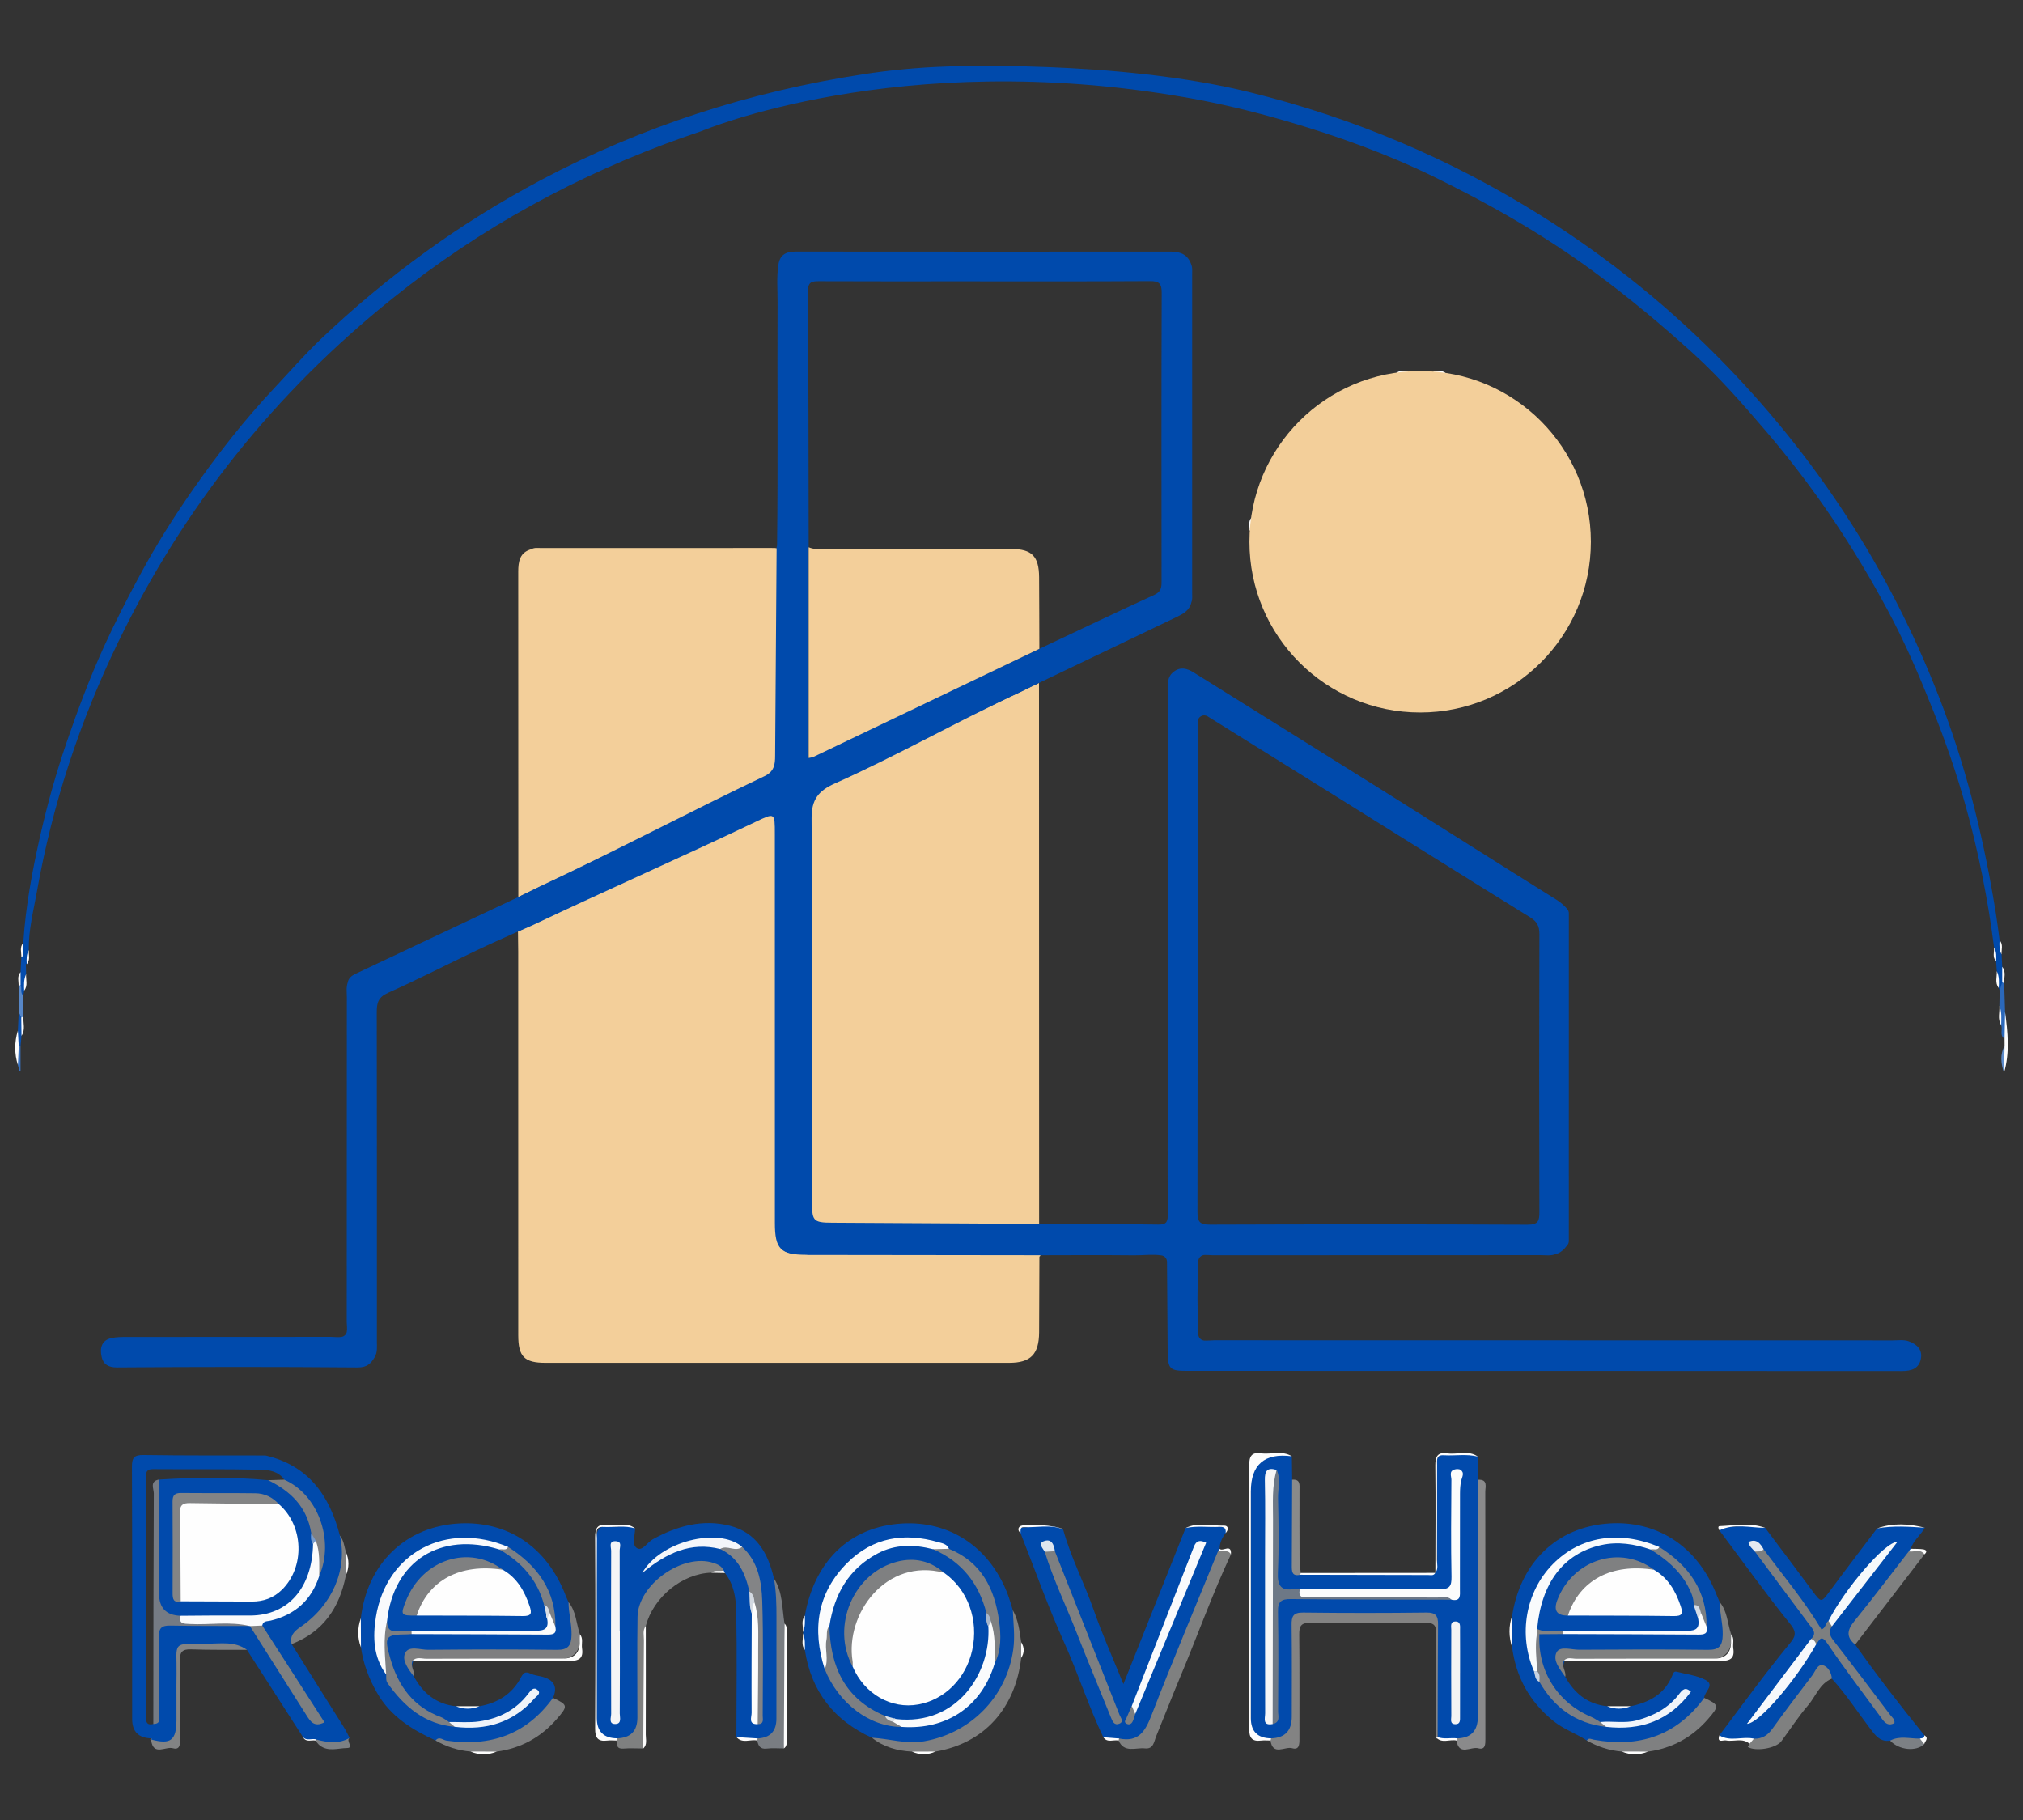 <?xml version="1.0" encoding="UTF-8"?>
<svg id="Calque_1" xmlns="http://www.w3.org/2000/svg" width="2000" height="1799.32" viewBox="0 0 2000 1799.32">
  <rect x="0" y="0" width="2000" height="1799.32" fill="#333333" stroke="none"/>
  <defs>
    <style>
      .cls-1 {
        fill: #2b68ba;
      }

      .cls-2 {
        fill: #7c8084;
      }

      .cls-3 {
        fill: #8a8a8b;
      }

      .cls-4 {
        fill: #d3dbe6;
      }

      .cls-5 {
        fill: #fbfcfd;
      }

      .cls-6 {
        fill: #f4f6fa;
      }

      .cls-7 {
        fill: #5787c8;
      }

      .cls-8 {
        fill: #779bcd;
      }

      .cls-9 {
        fill: #fafbfc;
      }

      .cls-10 {
        fill: #838383;
      }

      .cls-11 {
        fill: #838486;
      }

      .cls-12 {
        fill: #f6f8fb;
      }

      .cls-13 {
        fill: #7c7e82;
      }

      .cls-14 {
        fill: #f6f6f6;
      }

      .cls-15 {
        fill: #0a50af;
      }

      .cls-16 {
        fill: #c6d2e3;
      }

      .cls-17 {
        fill: #f3cf9a;
      }

      .cls-18 {
        fill: #7f7f80;
      }

      .cls-19 {
        fill: #3871be;
      }

      .cls-20 {
        fill: #f9fafc;
      }

      .cls-21 {
        fill: #f9fbfc;
      }

      .cls-22 {
        fill: #6d7886;
      }

      .cls-23 {
        fill: #838485;
      }

      .cls-24 {
        fill: #7d7f82;
      }

      .cls-25 {
        fill: #f5f5f6;
      }

      .cls-26 {
        fill: #7f8081;
      }

      .cls-27 {
        fill: #7d8084;
      }

      .cls-28 {
        fill: #7f8080;
      }

      .cls-29 {
        fill: #054dae;
      }

      .cls-30 {
        fill: #898a8a;
      }

      .cls-31 {
        fill: #d7dde5;
      }

      .cls-32 {
        fill: #7d7f80;
      }

      .cls-33 {
        fill: #024bad;
      }

      .cls-34 {
        fill: #fbfcfc;
      }

      .cls-35 {
        fill: #7e7f81;
      }

      .cls-36 {
        fill: #828384;
      }

      .cls-37 {
        fill: #5c8bca;
      }

      .cls-38 {
        fill: #e4e9f0;
      }

      .cls-39 {
        fill: #dbe0e5;
      }

      .cls-40 {
        fill: #7d7f81;
      }

      .cls-41 {
        fill: #797d82;
      }

      .cls-42 {
        fill: #a6b6cb;
      }

      .cls-43 {
        fill: #f4f4f4;
      }

      .cls-44 {
        fill: #dde5ee;
      }

      .cls-45 {
        fill: #d3d9e1;
      }

      .cls-46 {
        fill: gray;
      }

      .cls-47 {
        fill: #f6f9fb;
      }

      .cls-48 {
        fill: #eff3f9;
      }

      .cls-49 {
        fill: #fefefe;
      }

      .cls-50 {
        fill: #757b84;
      }

      .cls-51 {
        fill: #004aac;
      }

      .cls-52 {
        fill: #014aac;
      }

      .cls-53 {
        fill: #7e8082;
      }

      .cls-54 {
        fill: #fdfdfd;
      }

      .cls-55 {
        fill: #f1f5fa;
      }
    </style>
  </defs>
  <path class="cls-17" d="M512.1,920.87c59.81-28.75,119.6-57.53,179.43-86.24,25.51-12.24,51.09-24.34,78.34-37.32v15.63c0,134.39,0,268.78,0,403.18,0,20.21,3.3,23.45,23.68,23.49,77.91.14,155.82.28,233.73.42,1.05.35,1.44.79,1.19,1.32-.28.58-.57.87-.88.87-.09,24.95-.11,49.89-.28,74.84-.15,21.86-8.38,30.19-29.64,30.2-152.76,0-305.53,0-458.29,0-20.93,0-27.01-6-27.02-27.18-.05-126.5-.02-253-.03-379.5,0-6.56-.15-13.13-.23-19.69Z"/>
  <path class="cls-17" d="M1027.32,1209.93c-73.07.16-146.13.21-219.2.66-8,.05-9.22-3.13-9.21-10.05.16-136.09.15-272.19.02-408.28,0-5.78,1.03-9.59,6.85-12.33,73.87-34.79,147.63-69.83,221.42-104.8.03,178.27.07,356.54.11,534.81Z"/>
  <path class="cls-17" d="M769.38,542.57c.16,71.78.27,143.57.58,215.35.02,5.18-1.91,7.8-6.43,9.94-83.73,39.57-167.41,79.26-251.09,118.93-.03-107.13-.06-214.26-.09-321.38,0-10.08,1.3-19.39,13.17-22.53,2.83-1.68,5.96-1.12,8.98-1.12,76.15-.03,152.29-.02,228.44-.03,2.18,0,4.38-.14,6.44.83Z"/>
  <path class="cls-51" d="M1171.42,96.15c33.81,5.89,67.25,13.92,100.27,23.57,49.7,14.51,98.43,31.92,144.89,54.54,55.33,26.94,108.72,57.38,158.62,93.96,34.67,25.42,67.57,52.89,99.21,81.65,25.59,23.27,48.53,49.58,71.17,76,47.08,54.93,87,114.53,121.11,178.21,17.12,31.97,31.29,65.19,44.7,98.86,12.16,30.52,22.87,61.48,31.72,93.07,12.92,46.13,22.19,93.05,28.3,140.58,2.43,4.35-.11,9.41,2.01,13.81.2,2.91.39,5.83.59,8.74.04.63.22,1.24.43,1.84,1.84,5.08-.48,10.65,1.59,15.7.3.83.61,1.66.91,2.49,5.82-.91,2.36-5.57,3.4-8.42-.36-4.75.75-9.59-.65-14.29-.14-.45-.24-.93-.26-1.4-.21-3.85-.42-7.71-.63-11.56-2.27-4.44.04-9.52-1.93-14-1.18-8.6-2.19-17.23-3.56-25.81-11.05-69.22-27.22-137.04-51.86-202.88-47.83-127.8-119.24-240.45-213.92-338.56-55.04-57.03-116.18-106.48-183.27-148.63-90.07-56.59-186.8-97.42-290.09-122.76-130.55-32.02-299.08-25.12-299.08-25.12-27.33.94-54.58,3.49-81.61,7.65h0c-111.99,17.27-218.5,51.39-318.69,104.6-79.95,42.46-152.58,95.18-218.05,157.64-15.74,15.01-30.07,31.52-44.97,47.36-29.96,31.83-56.66,66.01-81.53,101.71-18.53,26.6-35.78,54.03-51.26,82.63-12.85,23.73-25.18,47.71-36.32,72.22-14.01,30.82-25.91,62.48-36.9,94.61-10.31,30.16-18.89,60.76-25.9,91.61-7.88,34.7-14.48,69.89-16.79,105.61-.03.51-.16,1.01-.31,1.49-1.27,3.88-.31,7.92-.61,11.86,1.05,2.74-2.44,7.41,3.44,8.11l.89.35c2.05-4.44-.48-9.54,1.99-13.92-.36-19.7,4.6-38.66,8.01-57.83,15.28-85.99,42.34-168.23,80.4-246.73,64.74-133.53,155.23-246.68,271.01-339.57,87.23-69.98,183.92-122.84,289.32-159.94,5.33-1.88,10.68-3.7,16.04-5.47,0,0,194.59-82.96,478.19-33.56Z"/>
  <path class="cls-52" d="M1277.18,1439.65c.1,7.72.2,15.44.3,23.17,3.94,4.78,3.63,10.53,3.64,16.19.04,21.35-.08,42.69.08,64.04.04,4.98-1.57,10.86,5.27,13.25,40.81.17,81.61.05,122.41.03,3.38,0,6.98.98,10.06-1.42l.11-.16c3.27-10.69,1.2-21.64,1.37-32.45.37-24.49.5-49-.09-73.48-.22-8.91,2.83-11.81,11.22-10.77,9.8,1.21,19.92-2.16,29.54,1.93.08,7.62.17,15.25.25,22.87,4.15,4.72,3.8,10.5,3.8,16.19.01,74.39.07,148.77-.04,223.16-.03,18.23-5.06,21.85-23.76,17.91-6.51-2.41-13.65,1.01-20.07-2.15-1.69-33.62-.34-67.27-.72-100.9-.19-16.66-1.31-18.23-17.58-18.33-35.41-.22-70.83-.21-106.24,0-14.53.09-15.52,1.29-15.56,15.83-.08,28.86.08,57.71-.06,86.57-.09,19.67-5.93,23.8-25.33,18.33q-19.26-.44-19.26-19.79c0-82.68.21-165.37-.25-248.05-.06-10.91,2.86-15.05,13.76-13.61,8.98,1.18,18.25-1.53,27.14,1.67Z"/>
  <path class="cls-52" d="M627.86,1510.94c.06,6.75-3.62,16.07,1.83,19.49,5.38,3.37,10.19-5.69,15.57-8.67,23.87-13.22,49.42-20.35,76.45-13.42,26.14,6.71,37.75,27.24,43.37,51.95,5.39,12.31,5.78,25.52,5.95,38.52.46,34.94.31,69.89.09,104.83-.11,16.35-4.56,19.56-21.24,16.36-7.05-2.73-15.07,2.06-21.86-2.77.05-41.42.65-82.85-.15-124.25-.25-13.17-2.36-26.83-11.2-37.97-1.58-1.52-3.59-2.32-5.56-3.17-29.2-15.96-78.8,15.09-77.14,51.97,1.41,31.31.31,62.77.2,94.17-.08,23.46-4.38,26.8-27.31,21.27-19.27-.1-16.92,1.52-16.94-16.77-.07-60,.26-120.01-.29-180-.1-11.03,3.12-15.13,13.88-13.46,8.05,1.25,16.49-2.18,24.34,1.93Z"/>
  <path class="cls-51" d="M1699.8,1715.52c23.13-30.69,45.69-61.81,70.16-91.49,4.39-5.32,6.87-9.89.39-17.94-24.4-30.35-47.14-62.04-70.5-93.22.13-1.91,1.12-3.62,2.96-3.58,14.1.35,28.27-1.86,42.29,1.12,15.53,20.71,31.15,41.36,46.57,62.16,8.91,12.02,8.76,11.93,17.44.21,15.34-20.74,31.04-41.22,46.59-61.8,15.71-3.64,31.5-2.24,47.28-.7-4.16,7.29-11.32,12.56-14.04,20.83.35,1.96-.35,3.65-1.35,5.26-15.55,21.49-32.04,42.28-48.17,63.34-6.41,8.37-9.64,16.15-5.31,26.12,21.7,30.71,44.7,60.44,68.39,89.64.9,4.39-2.72,4.48-5.29,5.6-9.53.89-19.07,1.18-28.58-.34-9.86,1.58-14.65-5.22-19.65-11.79-12.59-16.54-23.89-34.08-37.98-49.48q-10.69-9.54-19.4,1.86c-12.14,16.05-24.24,32.13-36.2,48.3-6.24,8.43-13.7,13.41-24.67,10.71-7.56-2.15-15.28-.48-22.88-1.11-3.03-.25-7.22,1.55-8.05-3.69Z"/>
  <path class="cls-52" d="M409.32,1657.58c9.07,16.48,22.2,27.18,41.47,29.16,7.77,1.7,15.53,1.65,23.3,0,17.92-3.25,32.26-12.03,40.86-28.33,2.63-4.99,4.51-6.31,9.61-3.89,3.4,1.62,7.39,2,11.12,2.95q18.24,4.65,11.05,21.03c-1.01,9.42-7.07,15.57-13.87,21.14-30.38,24.9-64.35,32.5-102.22,20.95-23.19-10.63-44.27-23.62-57.63-46.67-8.25-14.24-13.87-29.12-16.14-45.35-1.49-9.59-1.29-19.18-.11-28.77,6.05-53.75,44.15-91.3,98.11-93.82,44.79-2.09,85.05,20.78,104.65,71.99.76,2,1.72,3.93,2.58,5.89,3.6,8.92,5.65,18.24,6.46,27.76,1.43,16.69-4.59,23.36-21.49,23.45-40.56.23-81.11.06-121.67.08q-23.89.01-16.07,22.45Z"/>
  <path class="cls-52" d="M1612.17,1686.73c18.22-3.78,33.42-11.88,40.94-30.01,1.16-2.79,1.56-4.89,4.86-4.03,9.55,2.5,19.91,3.6,28.37,8.17,9.34,5.04-1.5,11.55-1.5,17.61-.92,9.05-6.99,15.1-13.26,20.37-28.61,24.03-60.89,33.32-97.66,22.78-1.7-.49-3.36-.92-5.11-1-10.79-7.12-23.09-11.1-33.49-19.61-23.37-19.11-36.41-43.04-40.41-72.48-1.25-10.47-1.39-20.94.07-31.4,7.92-50.94,42.86-87.87,96.51-91.14,45.03-2.74,86.52,20.82,106.11,71.9.77,2,1.71,3.94,2.57,5.91,3.74,8.88,5.68,18.24,6.52,27.74,1.47,16.71-4.56,23.41-21.46,23.5-40.59.23-81.18.06-121.77.08q-23.62,0-16.01,22.59c9.15,16.33,22.21,27.06,41.42,29.02,7.76,1.66,15.53,1.68,23.29,0Z"/>
  <path class="cls-51" d="M1211.7,1515.55c-3.43,4.66-6,9.64-5.92,15.63.45,2.06.35,4.1-.19,6.13-22.95,57.51-46.1,114.94-69.65,172.21-5.14,12.5-12.02,14.34-30.78,9.77-4.77-.89-10.03,1.87-14.41-1.93-14.61-30.65-24.9-63.06-38.86-94.04-15.87-35.23-28.78-71.8-42.98-107.78-.96-2.1-1.38-5.24,1.07-5.38,13.69-.75,27.55-4.05,41,1.62,7.56,27.47,20.83,52.77,30.21,79.59,8.37,23.94,18.8,47.16,29.45,73.47,21.12-52.98,41.31-103.63,61.51-154.27,11.92-3.34,24.07-.94,36.1-1.28,3.96-.11,5.15,2.59,3.45,6.26Z"/>
  <path class="cls-52" d="M793.81,1614.71l.41-.55-.41-.55c2.54-5.27-.16-11.14,1.91-16.46,8.84-50.83,41.86-88.22,96.91-91.1,45.16-2.37,84.69,22.05,103.16,68.71,2.21,5.58,3.73,11.43,5.56,17.15,14.83,69.2-26.03,126.35-96.13,134.35-15.24,1.74-29.34-2.88-43.23-8.39-37.52-17.11-59.97-45.73-66.28-86.7-2.05-5.32.64-11.19-1.9-16.45Z"/>
  <path class="cls-10" d="M1256.59,1718.46q20.51-.56,20.51-21.39c0-30.21.25-60.42-.16-90.62-.12-8.56,1.51-12.44,11.33-12.31,40.71.51,81.43.49,122.14,0,9.06-.11,11.32,3.47,11.27,11.43-.26,37.2-.29,74.4-.4,111.61-.29.6-.58,1.2-.87,1.8-.32-.58-.65-1.17-.97-1.75.09-34.12-.01-68.23.42-102.35.1-7.83-2.07-10.68-10.29-10.59-38.05.38-76.11.41-114.17-.02-8.82-.1-11.02,2.94-10.93,11.29.39,34.55.13,69.11.19,103.67,0,5.14-.17,11.02-7.16,9.01-7.23-2.08-19.11,7.95-21.45-7.63-.86-.72-1.07-1.28-.63-1.68.35-.31.73-.47,1.16-.47Z"/>
  <path class="cls-28" d="M1106.42,1718.6c18.98,3.91,25.75-6.86,31.96-22.88,21.1-54.48,43.81-108.33,65.9-162.42,4.28.88,10.16-4.47,12.68,3.26-18.51,39.56-33.15,80.71-50.03,120.94-8.19,19.52-15.81,39.28-23.87,58.85-2.18,5.28-2.53,12.98-11.11,12.04-9.11-1-20.45,4.93-26.11-7.77-.62-.67-.74-1.19-.35-1.56.3-.3.62-.44.95-.44Z"/>
  <path class="cls-46" d="M861.99,1717.86c17.15.87,33.55,6.61,51.5,3.52,46.27-7.98,81.72-44.04,88.24-90.62,1.86-13.24.06-25.92-.38-38.86,5.51,9.81,6.65,20.75,8.25,31.58,1.24,5.17,1.23,10.34,0,15.51-5.92,50.43-37.08,84.48-84.71,92.54-7.81,1.38-15.61,1.33-23.42.03-14.48-.77-27.93-4.48-39.47-13.7Z"/>
  <path class="cls-3" d="M1440.5,1718.48q20.53-.44,20.53-21.27c.09-78.12.21-156.25.31-234.37,9.83-.47,7.05,6.94,7.06,11.95.13,61.73.08,123.47.08,185.2,0,19.7-.02,39.41.01,59.11,0,5.01.05,11.15-7.03,9.19-7.25-2.01-19.19,7.99-21.48-7.68-.82-.7-1.02-1.25-.59-1.65.34-.32.71-.48,1.11-.48Z"/>
  <path class="cls-28" d="M610.01,1718.45q20.14-.6,20.14-20.46c.01-33.2-.35-66.4.14-99.59.48-32,44.79-63.3,74.93-53.38,4.11,1.35,8.29,3,10.22,7.5-3.77,2.32-8.37.05-12.18,2.19-28.7.81-57.33,24.11-64.81,52.75-2.85,13.77-.8,27.69-1.27,41.54-.91,26.49,1.5,53.03-1.24,79.49-6.53,0-13.1-.45-19.59.1-6.61.56-6.74-3.5-6.88-8-.89-.73-1.1-1.29-.65-1.69.35-.31.75-.47,1.19-.47Z"/>
  <path class="cls-28" d="M1547.46,1657.72c-5.08-7.58-12.94-16.34-8.43-24.52,3.43-6.22,14.57-2.25,22.23-2.3,42.44-.25,84.89-.45,127.32.1,11.24.15,14.29-4.32,14.56-14.63.3-11.06-3.02-21.63-2.96-32.56,7.68,9.21,7.62,21.18,11.3,31.82q2.24,24.78-22.15,24.78c-43.52,0-87.03-.04-130.55.06-4.25,0-8.72-1.22-12.75,1.3-2.61,5.59,2.64,10.49,1.42,15.96Z"/>
  <path class="cls-18" d="M409.32,1657.58c-5.18-7.1-12.33-15.87-8.8-23.33,3.68-7.77,14.92-3.22,22.73-3.29,42.41-.38,84.83-.5,127.24.04,11.2.14,14.3-4.27,14.56-14.61.28-11.06-2.99-21.61-2.96-32.54,7.59,9.23,7.59,21.15,11.23,31.78q2.25,24.78-22.15,24.78c-43.52,0-87.04-.04-130.55.06-4.25,0-8.72-1.22-12.75,1.3-2.61,5.56,2.57,10.4,1.45,15.82Z"/>
  <path class="cls-36" d="M149.95,1718.46q20.7-.57,20.7-21.11c0-21.87.33-43.75-.16-65.61-.19-8.41,2.12-11.66,10.97-11.3,15.72.64,31.5.56,47.23.02,8.29-.28,13.36,2.52,15.44,10.55-18.39-.1-36.8.18-55.17-.48-8.65-.31-11.29,2.53-11.12,11.14.49,25.83.14,51.68.2,77.52.01,5.1-.09,11.07-7.12,9.06-7.24-2.07-19.13,7.96-21.49-7.63-.86-.72-1.07-1.27-.63-1.67.35-.32.73-.48,1.15-.48Z"/>
  <path class="cls-26" d="M1568.82,1720.62c1.98-3.11,4.45-1.26,6.91-.81,44.66,8.13,81.7-3.92,109.12-41.34,14.86,6.93,15.06,7.97,3.73,20.97-15.75,18.07-35.44,28.88-59.24,32.13-8.69,1.33-17.37,1.41-26.06-.04-12.3-1.07-23.77-4.76-34.46-10.9Z"/>
  <path class="cls-26" d="M430.62,1720.57c3.58-4.45,7.33-.37,10.75.12,43.33,6.26,79.14-5.9,105.34-42.22,14.85,6.93,15.05,7.95,3.69,20.98-15.75,18.06-35.44,28.87-59.23,32.11-8.69,1.32-17.37,1.41-26.06-.05-12.31-1.09-23.82-4.72-34.5-10.95Z"/>
  <path class="cls-28" d="M1834.11,1625.8c-9.14-7.38-8.01-14.36-.9-23.12,18.41-22.67,35.99-46,53.9-69.07,5.28.35,11.66-5.09,15.46,2.95-22.82,29.75-45.64,59.49-68.46,89.24Z"/>
  <path class="cls-28" d="M1733.99,1718.77c8.14.34,13.65-3.33,18.43-10,12.71-17.77,26.02-35.11,39.22-52.52,3.02-3.98,5.21-11.32,10.43-10.06,4.79,1.16,8.59,7,8.93,13.26-12.15,4.97-15.87,17.59-23.59,26.52-9.57,11.07-17.48,23.57-26.29,35.32-5.32,7.09-25.33,10.45-33.2,5.72-.04-.02,1.14-2.08,1.76-3.19.45-2.53,2.05-4.08,4.33-5.05Z"/>
  <path class="cls-41" d="M748.97,1718.54q18.61-.87,18.61-19.48c.02-33.23.03-66.45.06-99.68.01-13.09-.2-26.16-2.56-39.1,8.91,13.66,7.98,29.63,10.53,44.78.93,41.13,2.26,82.27-.69,123.38-5.67,0-11.4-.52-16.98.16-6.56.8-8.27-2.97-9.36-8-.78-.62-.98-1.13-.61-1.54.32-.36.65-.54.99-.54Z"/>
  <path class="cls-26" d="M288.3,1625.31c-6.74-7.36-7.87-11.46,3.29-17.61,29.51-16.25,42.28-43.65,44.34-76.53.27-4.33.09-8.69.11-13.04,3.87,4.62,4.27,10.52,5.86,15.98,1.32,7.81,1.33,15.61,0,23.42-6.22,31.81-22.38,55.74-53.6,67.78Z"/>
  <path class="cls-54" d="M1256.59,1718.46c-.05.75-.23,1.46-.53,2.15-3.06,0-6.17-.32-9.19.06-9.25,1.17-11.91-2.78-11.88-11.89.29-86.67.28-173.35.02-260.02-.03-8.83,2.12-13.4,11.68-12.06,10.12,1.42,20.81-3.05,30.49,2.95q-40.55-5.28-40.54,34.9c0,74.64,0,149.29,0,223.93q0,19.72,19.95,19.98Z"/>
  <path class="cls-30" d="M1285.33,1556.77c-8.2,1.84-8.23-3.5-8.2-9.16.16-28.26.24-56.53.34-84.79,8.37-.74,7.27,5.15,7.27,10.33-.02,22.57-.07,45.15.05,67.72.03,4.71.76,9.42,1.16,14.13.62.88.42,1.47-.63,1.77Z"/>
  <path class="cls-54" d="M610.01,1718.45c-.04.75-.22,1.47-.54,2.16-3.07,0-6.17-.32-9.19.06-9.22,1.16-11.97-2.71-11.92-11.86.34-63.07.33-126.14,0-189.21-.05-9.01,2.52-13.42,11.82-11.87,9.18,1.53,19.13-3.72,27.66,3.21-10.26-3.19-20.78-.91-31.17-1.47-8.92-.48-6.5,6.39-6.52,11.02-.16,31.85-.09,63.7-.09,95.55,0,27.49,0,54.97,0,82.46q0,19.71,19.94,19.95Z"/>
  <path class="cls-54" d="M407.87,1641.76c4-4.1,9.07-1.95,13.57-1.97,44.88-.19,89.76-.11,134.65-.12q17.56,0,17.08-17.53c-.06-2.17.09-4.35.14-6.52,3.6,4.19,1.42,9.25,2.12,13.88,1.51,10.05-3.03,12.53-12.62,12.45-51.64-.41-103.29-.19-154.94-.19Z"/>
  <path class="cls-54" d="M1546.04,1641.76c3.54-3.96,8.19-1.96,12.26-1.97,45.32-.17,90.64-.1,135.96-.11q17.56,0,17.08-17.53c-.06-2.17.09-4.35.14-6.52,3.6,4.19,1.41,9.25,2.11,13.88,1.52,10.05-3.03,12.52-12.62,12.45-51.64-.41-103.29-.19-154.94-.19Z"/>
  <path class="cls-54" d="M1461.09,1439.97c-11.15-2.88-22.5-.63-33.73-1.35-7.75-.5-6.63,4.99-6.63,9.64-.03,31.32.05,62.63-.11,93.95-.02,4.17,1.57,8.7-1.57,12.54.04-35.4.35-70.81-.06-106.2-.1-9.12,2.65-13.19,11.89-11.81,10.03,1.49,20.75-3.48,30.21,3.24Z"/>
  <path class="cls-54" d="M1285.33,1556.77c.28-.56.49-1.15.63-1.77,44.33-.03,88.65-.07,132.98-.1-1.54,3.1-4.45,2.13-6.86,2.12-42.25-.04-84.5-.15-126.74-.25Z"/>
  <path class="cls-2" d="M312.37,1718.64c11.08-.21,22.17-.43,33.25-.64-4.15,2.68,4.68,9.96-2.53,10.05-8.95.11-18.69,3.93-27.03-2.63-1.65-1.29-2.82-3.18-4.21-4.8-.72-.9-.55-1.56.53-1.98Z"/>
  <path class="cls-54" d="M774.93,1728.45c.23-41.13.46-82.26.69-123.38,2.12,1.98,2.18,4.58,2.18,7.21,0,36.01,0,72.03,0,108.04,0,3.04.17,6.15-2.86,8.13Z"/>
  <path class="cls-2" d="M1868.63,1720.71c9.51-5.08,19.59-1.78,29.43-2.02,2.42,1.05,4.14,2.65,4.34,5.46-8,7.74-25.06,6-33.77-3.44Z"/>
  <path class="cls-54" d="M635.95,1728.51c.19-35.72.33-71.44.65-107.15.04-4.64-1.5-9.63,1.86-13.88.01,35.8.09,71.6-.03,107.4-.02,4.6,1.7,9.71-2.47,13.63Z"/>
  <path class="cls-1" d="M1976.93,979.15c.84-2.76,1.68-5.53,2.52-8.29,1.09-.11,1.72.39,1.95,1.44.29,9.4.58,18.79.87,28.19.83,8.84,1.67,17.68-.52,26.45-5.28-3.48-1.57-9.18-3.33-13.53-1.88-6.23.84-12.89-1.77-19.06.09-5.07.18-10.14.27-15.2Z"/>
  <path class="cls-54" d="M1981.76,1026.94c.17-8.82.34-17.64.52-26.45,2.68,20.08,4.76,40.15-1.06,60.09-.99-8.9-1.95-17.8.59-26.62-.01-2.34-.03-4.67-.04-7.01Z"/>
  <path class="cls-54" d="M1050.98,1511.79c-12.71-4.97-25.9-1.51-38.85-2.09-3.78-.17-3.07,3.36-3.21,5.85-2.28-2-2.99-4.57-.62-6.57,4.06-3.43,37.1-.99,42.68,2.81Z"/>
  <path class="cls-29" d="M23.13,944.6c.5,2.83-.32,6.06,2.44,8.22.09,3.38.18,6.76.26,10.13-2.66,5.2.14,11.05-1.93,16.32-.29,1.69-.58,3.38-.87,5.07-7.04-1.49-2.03-7.05-3.53-10.41.3-4.29-.73-8.67.82-12.88.26-4.92.53-9.83.79-14.75.17-1.17.84-1.73,2.02-1.7Z"/>
  <path class="cls-54" d="M1745.1,1510.4c-15.13-.09-30.51-4.63-45.25,2.46-1.08-1.49-1.65-4.11.15-4.18,15.06-.56,30.27-3.72,45.1,1.72Z"/>
  <path class="cls-54" d="M1902.98,1510.26c-15.78-1.02-31.56-2.19-47.28.7,15.68-5.69,31.46-4.69,47.28-.7Z"/>
  <path class="cls-54" d="M1211.7,1515.55c.6-4.41-1.25-6.38-5.77-6.14-11.25.61-22.59-1.28-33.78,1.16,12.25-6.16,25.24-2.09,37.86-2.39,4.67-.11,4.84,3.99,1.69,7.37Z"/>
  <path class="cls-7" d="M20.34,973.62c1.66,3.38-.64,7.76,2.69,10.72.03,6.84.07,13.68.1,20.52-.16,1.26-.9,1.75-2.13,1.58-2.01-1.43-1.01-4.13-2.45-5.8-.06-8.62-.11-17.24-.17-25.86.24-1.08.89-1.46,1.95-1.17Z"/>
  <path class="cls-54" d="M1733.99,1718.77c-1.44,1.68-2.89,3.36-4.33,5.05-7.07-6.18-15.61-1.75-23.29-3.31-2.69-.55-9.22,2.93-6.57-4.98,10.87,6.62,22.93.71,34.19,3.25Z"/>
  <path class="cls-54" d="M17.72,1052.96c-3.58-11.39-3.51-22.78-.05-34.17,3.99,4.91.77,10.61,1.75,15.86-.85,6.08,1.92,12.5-1.7,18.32Z"/>
  <path class="cls-15" d="M18.54,1034.46c-.29-5.23-.58-10.45-.87-15.68.3-6.05.59-12.09.89-18.14.83,1.78,1.66,3.55,2.48,5.33,1.72,5.98,1.35,11.98.22,18-.31,3.49-.63,6.99-.94,10.48-.59,0-1.18,0-1.77.01Z"/>
  <path class="cls-54" d="M1494.99,1597.13c-.02,10.47-.05,20.93-.07,31.4-3.39-10.47-3.54-20.94.07-31.4Z"/>
  <path class="cls-54" d="M356.74,1599.78c.04,9.59.07,19.18.11,28.77-3.64-9.58-3.49-19.17-.11-28.77Z"/>
  <path class="cls-37" d="M1981.8,1033.96c-.2,8.87-.39,17.75-.59,26.62-2.91-8.94-4.23-17.85.59-26.62Z"/>
  <path class="cls-19" d="M18.54,1034.46c.59,0,1.18-.01,1.77-.01v24.44c.34.7-2.59.08-1.83-1.09.66-1.01-.45-3.19-.77-4.85.27-6.17.55-12.33.82-18.5Z"/>
  <path class="cls-54" d="M1603.28,1731.52c8.69.01,17.37.03,26.06.04-8.69,3.51-17.38,3.58-26.06-.04Z"/>
  <path class="cls-54" d="M465.11,1731.52c8.69.02,17.37.03,26.06.05-8.69,3.5-17.38,3.57-26.06-.05Z"/>
  <path class="cls-54" d="M341.89,1557.52c0-7.81,0-15.61,0-23.42,3.43,7.81,3.44,15.61,0,23.42Z"/>
  <path class="cls-54" d="M901.47,1731.57c7.81-.01,15.62-.02,23.42-.03-7.8,3.49-15.61,3.45-23.42.03Z"/>
  <path class="cls-54" d="M1902.57,1536.57c-4.21-5.93-10.32-1.88-15.46-2.95.61-.85,1.22-1.69,1.83-2.53,4.16.14,8.37-.06,12.46.54,3.31.49,4.05,2.51,1.17,4.94Z"/>
  <path class="cls-54" d="M474.08,1686.73c-7.76,3.18-15.53,3.18-23.29,0,7.76,0,15.53,0,23.29,0Z"/>
  <path class="cls-54" d="M1612.17,1686.73c-7.76,3.15-15.52,3.2-23.29,0,7.76,0,15.52,0,23.29,0Z"/>
  <path class="cls-54" d="M748.97,1718.54c-.05.7-.18,1.39-.37,2.07-6.79-1.5-14.64,3.4-20.57-3.38,6.98.43,13.96.87,20.94,1.3Z"/>
  <path class="cls-54" d="M1440.5,1718.48c-.07.73-.24,1.44-.52,2.13-6.78-1.55-14.64,3.47-20.54-3.38.63.22,1.24.21,1.85-.05,6.26,2.45,12.83.49,19.21,1.3Z"/>
  <path class="cls-54" d="M21.26,1023.97c-.07-6-.15-12-.22-18,.73-.3,1.43-.67,2.09-1.1-.41,6.38,2.27,13.08-1.87,19.1Z"/>
  <path class="cls-54" d="M1976.66,994.36c2.51,6.17,1.89,12.64,1.77,19.06-3.89-6.05-1.33-12.69-1.77-19.06Z"/>
  <path class="cls-54" d="M1216.95,1536.56c-3.14-5.3-8.47-2.11-12.68-3.26.5-.71,1-1.42,1.5-2.12,3.15,2.98,11.89-5.62,11.18,5.39Z"/>
  <path class="cls-54" d="M795.72,1597.15c.01,5.56.52,11.18-1.91,16.46.37-5.51-2.06-11.36,1.91-16.46Z"/>
  <path class="cls-54" d="M23.9,979.28c-.29-5.55-.49-11.09,1.93-16.32-.42,5.47,2,11.27-1.93,16.32Z"/>
  <path class="cls-54" d="M1106.42,1718.6c-.15.69-.34,1.36-.6,2.01-5.03-1.04-11.07,2.59-15.06-3.25,5.22.41,10.44.83,15.66,1.24Z"/>
  <path class="cls-54" d="M1974.06,960.07c2.66,5.29,2.23,10.95,1.96,16.59-4.1-5.12-1.59-11.03-1.96-16.59Z"/>
  <path class="cls-54" d="M1981.4,972.3c-.64-.5-1.29-.98-1.95-1.44,0-5.03,0-10.07,0-15.1,4.1,5.11,1.62,10.99,1.95,16.54Z"/>
  <path class="cls-54" d="M1009.6,1638.99c0-5.17,0-10.34,0-15.51,3.3,5.17,3.29,10.34,0,15.51Z"/>
  <path class="cls-54" d="M793.81,1614.71c2.4,5.28,1.89,10.9,1.9,16.45-3.96-5.1-1.53-10.94-1.9-16.45Z"/>
  <path class="cls-54" d="M703.26,1554.72c3.64-3.06,8.2-.95,12.17-2.19.42.83.83,1.66,1.25,2.48-4.47-.1-8.95-.19-13.42-.29Z"/>
  <path class="cls-54" d="M26.46,953.17c-.34-4.78-.4-9.52,1.99-13.92-.23,4.7,1.71,9.71-1.99,13.92Z"/>
  <path class="cls-54" d="M1971.4,936.57c2.52,4.33,2.32,9.06,2.01,13.81-3.83-4.14-1.75-9.14-2.01-13.81Z"/>
  <path class="cls-54" d="M23.13,944.6c-.67.56-1.35,1.13-2.02,1.7.15-4.79-1.97-9.88,1.9-14.17.04,4.16.08,8.32.12,12.48Z"/>
  <path class="cls-54" d="M20.34,973.62c-.67.36-1.31.75-1.95,1.16.23-4.63-1.82-9.59,1.93-13.73,0,4.19.01,8.38.02,12.57Z"/>
  <path class="cls-54" d="M1902.4,1724.14c-1.45-1.82-2.89-3.64-4.34-5.46,1.88-.52,4.54,0,4.44-3.24,4.9,2.95.42,5.81-.1,8.7Z"/>
  <path class="cls-54" d="M312.37,1718.64c-.14.67-.32,1.33-.53,1.98-4.18-.77-9.34,2.1-12.26-3.32,4.26.45,8.52.89,12.79,1.34Z"/>
  <path class="cls-54" d="M1978.79,943.49c-2.37-4.43-2.24-9.2-1.93-14,3.79,4.23,1.71,9.28,1.93,14Z"/>
  <path class="cls-54" d="M1237.47,511.62c-.11,4.52,1.36,9.3-2.2,13.25.46-4.46-1.73-9.36,2.2-13.25Z"/>
  <path class="cls-54" d="M1429.57,369.26c-4.53-.18-9.34,1.31-13.29-2.26,4.48.47,9.42-1.77,13.29,2.26Z"/>
  <path class="cls-54" d="M1393.13,366.99c-3.94,3.56-8.72,2.08-13.24,2.21,3.88-3.93,8.78-1.73,13.24-2.21Z"/>
  <path class="cls-51" d="M798.91,1240.62l230.04.28c30.82-.1,61.65-.22,92.48.07,8.91.08,17.91-1.19,26.8.09,3.14.45,5.48,3.13,5.51,6.3.21,29.35.38,58.69.66,88.04.18,18.03,1.87,19.81,19.15,19.82,235.56.03,471.12-.02,706.68.17,9.49,0,16.85-2.34,18.78-12,1.81-9.03-3.82-14.49-12.01-17.43-5.13-1.76-10.42-.86-15.63-.86-223.67-.05-447.33-.03-671-.12-3.25,0-6.58.54-9.84.28s-5.7-2.88-5.84-6.08c-1.09-24.15-1.05-48.29,0-72.44.14-3.29,2.77-5.95,6.06-6.11,2.75-.14,5.55.3,8.28.29,108.02-.09,216.04-.05,324.06-.11,4.77,0,9.62.8,14.32-.82,5.55-1.28,9.07-5.06,12.26-9.25.85-1.11,1.3-2.47,1.3-3.87,0-108.01.02-216.02.03-324.02,0-1.53-.55-3.01-1.54-4.18-3.09-3.61-6.57-6.65-10.84-9.32-58.03-36.21-115.77-72.89-173.73-109.23-61.49-38.55-123.15-76.84-184.7-115.3-6.41-4-12.84-5.85-19.49-1.01-7.06,5.14-6.3,12.91-6.3,20.36,0,144.04,0,288.08,0,432.12,0,28.02-.13,56.04.1,84.06.05,6.62-.67,10.37-8.99,10.25-39.39-.57-78.78-.51-118.17-.68l-204.31-1.17c-20.13-.01-20.22-2.15-20.22-22.73-.02-125.69.39-251.39-.45-377.08-.12-18.5,6.82-27.19,22.82-34.34,62.75-28.06,121.5-61.71,183.89-90.55l19.8-9.73c44.55-21.36,89.09-42.74,133.68-64.03,6.83-3.26,13.39-6.55,15.27-14.8,1.2-2.94.8-6.03.8-9.06.02-105.19.02-210.38,0-315.57,0-3.03.41-6.12-.82-9.06-3.12-9.8-10.38-13.05-20.02-13.05-123.66.05-247.33.08-370.99-.05-9.57-.01-15.84,3.02-17.25,13.11-1.9,12.17-.76,24.42-.82,36.63-.4,80.1.53,160.21-.51,240.33,0,.76-.18,1.51-.43,2.23l-1.47,206.12c.01,8.75-.99,15.64-10.54,20.18-74.65,35.52-146.75,73.79-221.65,108.8l-23.21,11.4c-53.02,25.02-106.02,50.06-159.07,75.01-4.11,1.93-7.32,4.3-8.15,9.02-1.59,4.7-.8,9.55-.8,14.33-.05,106.78-.02,213.56-.11,320.35,0,3.44.7,6.99.06,10.42-.47,2.53-2.5,4.52-5.03,4.98-3.45.63-7.03,0-10.5,0-67.85.09-135.7.04-203.55.1-4.34,0-8.76.14-13,.96-10.87,2.09-12.2,10.63-10.24,18.96,1.6,6.81,6.32,10.26,15.23,10.19,79.23-.61,158.46-.66,237.69.01,9.33.08,13.25-3.75,17.05-10.29,2.79-4.81,2.09-10.12,2.09-15.31.01-108.56.08-217.12-.12-325.69-.02-9,1.43-14.73,11.02-19.01,29.56-13.22,58.42-28.02,87.65-41.99,12.97-6.2,26.15-11.95,39.24-17.88l15.5-6.69c73.56-34.93,147.07-67.2,220.58-102.25,19.68-9.39,19.57-9.68,19.57,11.88.01,129.19-.04,255.39.04,384.58.02,25.51,5.67,31.25,30.74,31.29M799.48,749.34v-210.64c-.15-83.69-.17-167.39-.65-251.08-.05-9.02,3.87-9.66,11-9.63,45.96.22,91.92.11,137.88.11,63.03,0,126.06.19,189.09-.2,9.16-.06,11.73,2.37,11.7,11.62-.34,94.98-.23,189.97-.14,284.95,0,5.94-.23,10.4-6.98,13.49-36.29,16.67-72.35,33.86-108.47,50.91M1184.1,713.61s0-.06,0-.09c.01-4.99,5.55-8,9.79-5.36,43.89,27.35,86.18,53.68,128.45,80.05,63.43,39.57,126.78,79.28,190.37,118.61,6.77,4.19,9.21,8.64,9.18,16.63-.31,91.5-.31,183-.02,274.5.03,9-1.02,12.82-11.73,12.77-104.63-.48-209.27-.43-313.9-.06-9.9.04-12.4-2.59-12.38-12.4.31-161.55.21-323.1.24-484.65Z"/>
  <path class="cls-17" d="M799.48,541.02c4.98,2.24,10.27,1.71,15.5,1.71,61.64,0,123.28-.01,184.92.02,20.21.01,27.25,7.14,27.4,27.83.17,23.61.17,47.21.25,70.82-74.41,35.61-148.82,71.21-223.25,106.78-1.11.53-2.45.6-4.82,1.16v-208.32Z"/>
  <path class="cls-34" d="M1285.02,1571.02c45.95-.07,91.91-.47,137.86.06,10.06.12,12.3-2.76,12.11-12.4-.63-31.94-.33-63.9-.1-95.84.02-3.39-2.61-8.28,2.86-10.07,1.92-.63,4.87-.73,6.31.34,4.04,2.99,1.45,6.75.56,10.5-.99,4.17-1.2,8.59-1.22,12.9-.09,31.51-.03,63.02-.07,94.54,0,5.59,1.28,12.38-8.31,10.39-4.45-2.84-9.39-1.4-14.08-1.41-42.02-.13-84.05,0-126.07-.18-5.3-.02-14.22,2.61-9.87-8.82Z"/>
  <path class="cls-14" d="M1258.18,1704.32c-10.39,1.96-7.39-5.89-7.41-10.7-.15-51.47-.1-102.95-.1-154.42,0-25.3.36-50.61-.19-75.9-.2-9.33,2.41-12.99,11.73-10.16-1.35,35.69-.72,71.4-.73,107.1-.02,43.09-.09,86.18-.1,129.27,0,5.09,1.2,10.61-3.21,14.81Z"/>
  <path class="cls-22" d="M1258.18,1704.32c.12-67.38.22-134.76.37-202.13.04-16.44-1.27-32.98,3.65-49.05,4.16,9.18,1.13,18.77,1.33,28.12.55,24.38.96,48.81-.13,73.15-.59,13.12,2.98,18.78,16.41,16.35,1.66-.3,3.46.16,5.19.26-2.08,9.79,4.98,8.09,10.39,8.1,41.98.05,83.96-.04,125.94.13,4.57.02,9.67-1.89,13.68,2.18-52.91-.15-105.83-.09-158.74-.64-9.58-.1-12.97,2.38-12.79,12.43.59,32.79.31,65.6.11,98.4-.03,4.7,2.43,11.09-5.43,12.71Z"/>
  <path class="cls-43" d="M1443.46,1653.62c0,14.43.04,28.85-.03,43.27-.02,3.41.5,7.73-4.72,7.59-5.57-.15-3.91-4.9-3.92-7.93-.14-28.41-.12-56.83-.02-85.24.01-3.19-1.34-8.04,3.71-8.31,5.96-.31,4.92,4.93,4.95,8.65.11,13.99.04,27.98.04,41.96Z"/>
  <path class="cls-25" d="M612.81,1612.67c0,27.08.09,54.16-.1,81.25-.03,3.85,2.26,10.22-4.33,10.36-7.05.14-4.15-6.44-4.16-10.04-.2-53.73-.19-107.45-.01-161.18.01-3.55-2.82-9.99,4.81-9.45,6.25.44,3.6,5.76,3.62,9.21.09,26.62.05,53.24.05,79.86.04,0,.08,0,.13,0Z"/>
  <path class="cls-11" d="M733.67,1529.17c15.68,14.4,19.27,33.94,19.9,53.37,1.23,37.81.51,75.68.47,113.53,0,3.5,1.58,8.49-4.96,8.35-4.07-4.38-2.73-9.85-2.75-14.92-.13-28.22-.09-56.44-.03-84.67.01-5.67-.1-11.28-2.29-16.61-.72-5.05-.07-10.4-3.18-14.95-3.96-17.89-11.04-33.63-28.87-41.98,6.33-9.96,14.66.49,21.7-2.13Z"/>
  <path class="cls-6" d="M733.67,1529.17c-6.75,5.63-14.84-2.37-21.7,2.13-28.86-7.27-52.8,3.66-77.06,23.76,17.47-31.43,75.64-45.78,98.76-25.89Z"/>
  <path class="cls-54" d="M745.91,1584.17c4.74,14.89,3.58,30.3,3.65,45.54.12,24.91-.3,49.81-.49,74.72-9.55.46-5.98-6.94-6-11.11-.2-32.74.03-65.48.13-98.23-.11-3.89-3.94-8.7,2.71-10.92Z"/>
  <path class="cls-45" d="M745.91,1584.17c-3.48,3-1.08,7.46-2.71,10.92-2.59-7.07-2.03-14.49-2.37-21.81,4,2.55,4.87,6.56,5.08,10.89Z"/>
  <path class="cls-51" d="M340.2,1707.87c-17.26-27.55-34.59-55.05-51.91-82.56-1.9-8.13,2.21-12.46,8.71-16.89,31.65-21.59,46.75-57.22,39.04-90.3-10.18-39.72-31.16-69.42-73.54-79.26-40.2-.08-80.41.14-120.6-.47-9.43-.14-11.5,2.77-11.46,11.77.34,83.04.2,166.09.2,249.13q0,18.93,19.32,19.18c-.03.42-.19.8-.29,1.2,19.12,5.07,24.64.76,24.8-19.06.13-15.29-.19-30.58.07-45.86.54-31.37-6.03-30.15,30.28-29.89,13.33.1,27.28-2.69,39.31,6.15,18.48,28.77,36.97,57.53,55.45,86.3,3.9,4.13,9.14.68,13.47,2.38,11.03,2.91,21.99,4.44,32.56-1.67-1.79-3.39-3.38-6.9-5.41-10.14ZM264.7,1466.87c-30.35-4.27-60.88-1.84-91.33-2.38-4.82-.09-9.59.32-13.89,2.82-4.55,3.6-3.49,8.74-3.5,13.41-.09,38.1.7,76.21-.27,114.28-.83,32.81-.54,65.61-.93,98.41-.05,3.88.49,8.01-3.22,10.84-6.12,1.54-7.3-1.45-7.29-6.94.13-79.18.14-158.36-.02-237.54-.01-5.8,1.89-7.47,7.52-7.43,34.99.26,70-.16,104.98.57,8.68.18,18.36,1.24,24.25,9.87-4.51,5.07-10.72,3.31-16.3,4.1Z"/>
  <path class="cls-50" d="M151.56,1704.26c.09-75.97.1-151.94.48-227.91.02-4.61-4.26-11.97,4.99-13.66,5.68,5.11,4.41,12.03,4.45,18.41.2,30.58.04,61.17.11,91.75.04,17.24.1,17.24,16.49,22.51,4.1,4.18,8.82,6,14.93,5.83,13.36-.39,26.74-.4,40.1.04,5.12.17,11.69-1.53,13.62,6.2-26.11-.09-52.23.09-78.33-.42-8.38-.16-11.5,2.3-11.33,11.03.48,25.24.29,50.49.04,75.73-.04,4.04,2.74,10.46-5.55,10.49Z"/>
  <path class="cls-9" d="M246.73,1607.43c-19.62-4.75-39.54-.9-59.29-1.99-5.62-.31-10.91.04-9.09-8.13,4.44-4.9,10.43-3.8,15.97-3.86,17.05-.21,34.09.04,51.14-.11,30.02-.27,51.41-17.71,57.95-46.98,1.52-6.81,1.99-13.86,4.51-20.46,1.36-2.06,2.86-3.77,5.63-2.18,8.21,10.93,3.21,22.66,2.08,34.16-7.65,23.95-23.97,38.47-48.26,44.27-3.22.77-7.28.03-8.09,4.81-3.85,4.69-7.98,3.18-12.16.56l-.37-.1Z"/>
  <path class="cls-32" d="M247.11,1607.53c4.05-.19,8.11-.38,12.16-.56,20.44,31.78,40.89,63.56,61.51,95.63-10.01,5.17-13.83-.68-17.67-6.74-18.64-29.46-37.33-58.88-56.01-88.32Z"/>
  <path class="cls-35" d="M315.62,1557.88c-.12-11.69.96-23.51-3.46-34.78-3.91-1.4-5.44-4.82-7.03-8.21-4.98-20.08-17.03-34.73-34.6-45.2-2.46-1.46-5.84-2.41-5.43-6.41,5.29-.17,10.59-.34,15.88-.51,33.4,14.53,49.96,60.02,34.62,95.1Z"/>
  <path class="cls-32" d="M1811.09,1607.74c-3.46,5.04-2.39,9.01,1.41,13.89,19.02,24.38,37.58,49.12,56.27,73.76,1.78,2.34,4.58,4.2,4.15,7.93-5.24,3-8.78.74-11.95-3.6-18.2-24.98-37.08-49.5-54.39-75.08-6.32-9.35-7.76-3.2-11.09.93-2.88-.62-4.08-2.86-5.07-5.29,6.15-5.56,1.61-9.9-1.69-14.32-17.91-24.05-35.84-48.07-53.77-72.11,2.29-2.87,5.44-2.55,8.57-2.33,19.36,26.12,40.38,51.03,57.16,79.24,4.55-1.07,3.77-6.46,7.02-8.37,2.82.71,4.29,2.28,3.37,5.34Z"/>
  <path class="cls-47" d="M1811.09,1607.74c-1.12-1.78-2.25-3.57-3.37-5.35,15.3-30.48,55.74-78.48,68.09-78.11-22.1,28.5-43.41,55.98-64.72,83.46Z"/>
  <path class="cls-12" d="M1790.43,1620.27c2.81.7,4.34,2.62,5.07,5.3-19.38,34.61-56.1,78.14-68.38,78.57,21.64-28.67,42.48-56.26,63.32-83.86Z"/>
  <path class="cls-38" d="M1743.55,1531.52c-2.27,2.96-5.61,1.93-8.57,2.33-2.54-2.8-5.71-5.16-6.45-9.47,7.98-3.63,11.7,1.33,15.02,7.14Z"/>
  <path class="cls-20" d="M381.78,1655.42c-12.74-17.27-13.32-37.18-10.16-56.84,10.26-63.92,69.86-95.14,130.83-69.25-1.2,4.5-4.89,4.67-8.53,4.96-15.84-3.23-31.78-7.42-47.99-3.48-30.53,7.41-48.9,27.38-57.18,57.24-1.52,5.5-1.86,11.22-3.16,16.78-4.05,12.16-4.46,24.48-2.11,37,.87,4.66,1.78,9.43-1.71,13.59Z"/>
  <path class="cls-24" d="M381.78,1655.42c-.96-17.63-3.32-35.28.88-52.83,6.12,8.18,16.49,5.36,24.23,9.37,1.11,1.15,1.12,2.3.03,3.46-1.3.09-2.61.25-3.91.27-22.33.23-23.46,1.8-17.08,24.12,7.74,27.05,22.82,47.71,50.19,57.78,2.78,1.02,5.17,3.13,7.74,4.74,1.55,2.03,6.27.23,5.77,4.76-29.73-2.59-49.9-19.86-66.35-42.99-2.04-2.87-1.31-5.74-1.5-8.67Z"/>
  <path class="cls-27" d="M493.69,1531.78c2.89-.9,6.73,1.53,8.76-2.46,28.84,18.47,47.2,43.11,46.66,78.94-6.69-.93-5.98-7.15-8.16-11.31-.96-3.51-2.81-6.54-5.18-9.29-7.12-21.4-20.06-38.28-39.02-50.56-1.85-1.2-3.3-2.83-3.06-5.32Z"/>
  <path class="cls-48" d="M449.63,1707.08c-1.92-1.59-3.84-3.17-5.77-4.76,9.98-.12,20.12.83,29.92-.59,19.58-2.83,36.5-11.37,48.65-27.63,2.58-3.44,5.44-6.85,9.23-3.26,3.59,3.41-1.32,5.97-3.17,8.09-21,24.01-47.89,31.86-78.85,28.14Z"/>
  <path class="cls-34" d="M543.52,1594.65c1.86,4.53,3.72,9.06,5.58,13.6,1.47,7.06-2.46,7.73-8.18,7.69-44.66-.3-89.33-.37-133.99-.51-.02-.93-.04-1.86-.07-2.8,5.51-4.91,12.34-3.75,18.77-3.78,31.92-.17,63.85.03,95.77-.14,6.48-.03,13.59.66,15.95-7.92,1.41-2.69,1.87-6.36,6.16-6.14Z"/>
  <path class="cls-21" d="M1516.58,1652.23c-15.76-36.27-8.37-78.56,18.5-105.89,27.18-27.65,65.74-33.85,105.45-16.97-1.17,4.5-4.86,4.61-8.46,4.9-15.83-3.26-31.66-7.08-47.97-3.55-29.34,6.35-53.13,31.62-58.63,62.24-1.08,6.02-2,12.08-3.17,18.1-.61,2.07-1.73,3.98-1.95,6.18-1.6,11.32,3.03,22.6.14,33.91-.99,1.51-2.29,1.87-3.91,1.08Z"/>
  <path class="cls-13" d="M1519.76,1652.31c-.7-12.28-2.34-24.55-.38-36.85.88-.83,1.73-.75,2.54.11-1.92,36.13,17.77,67.52,51.13,81.69,3.15,1.34,6.01,3.37,9,5.08,1.58,2.01,6.26.24,5.8,4.75-29.82-3.24-51.27-18.89-65.99-44.52-2.18-3.12-2.51-6.61-2.1-10.26Z"/>
  <path class="cls-2" d="M1631.79,1531.79c2.88-.9,6.66,1.44,8.72-2.43,28.99,18.35,47.13,43.1,46.69,78.86-6.61-1.01-5.95-7.2-8.16-11.35-.98-4.21-3.92-7.24-6.38-10.57-5.26-19.2-17.31-33.43-32.86-45.16-3.3-2.49-7.86-4.08-8.01-9.35Z"/>
  <path class="cls-55" d="M1587.85,1707.09c-1.93-1.58-3.86-3.17-5.8-4.75,12.13-1.2,24.36,1.63,36.51-1.72,16.49-4.54,30.94-12.09,41.45-25.9,3.25-4.27,6.04-7.55,11.7-2.31-21.1,28.48-49.52,38.61-83.86,34.68Z"/>
  <path class="cls-54" d="M1681.69,1594.65c1.84,4.52,3.68,9.04,5.51,13.57,1.48,7.01-2.36,7.75-8.13,7.71-44.65-.32-89.3-.39-133.95-.53-.61-1.72-.14-3.08,1.38-4.08,6.09-3.23,12.74-2.42,19.22-2.45,31.37-.12,62.75.04,94.12-.11,6.49-.03,13.53.54,15.76-8.05,1.37-2.67,1.82-6.3,6.08-6.06Z"/>
  <path class="cls-10" d="M1545.06,1612.67c.02.91.05,1.82.07,2.73-7.74.06-15.47.11-23.21.17-.84-.07-1.69-.11-2.54-.11.1-1.72.19-3.43.29-5.15,8.7-1.78,17.33-2.71,25.39,2.35Z"/>
  <path class="cls-16" d="M1519.76,1652.31c3.11,2.93,2.22,6.67,2.1,10.26-4.58-2.01-4.17-6.56-5.28-10.34,1.06.03,2.12.06,3.18.08Z"/>
  <path class="cls-40" d="M1042.88,1533.5c21.33,53.93,42.67,107.86,63.93,161.81,1.13,2.87,4.79,6.79-.39,8.75-4.88,1.85-6.57-2.39-8.13-6.26-11.25-27.89-22.89-55.63-33.85-83.63-10.47-26.75-23.08-52.66-31.58-80.18,3.2-2.91,6.54-2.95,10.01-.5Z"/>
  <path class="cls-20" d="M1118.93,1686.46c20.49-52.5,41.02-104.98,61.42-157.51,2.29-5.9,5.86-6.92,12.1-3.88-23.38,56.47-46.75,112.91-70.12,169.34-3.78-1.52-4.62-4.29-3.4-7.95Z"/>
  <path class="cls-44" d="M1042.88,1533.5c-3.34.17-6.68.33-10.01.5-1.83-3.37-6.77-7.97-1.26-10.28,7.77-3.25,10.45,3.04,11.28,9.78Z"/>
  <path class="cls-40" d="M1118.93,1686.46c1.13,2.65,2.26,5.3,3.4,7.95-.81,2.43-1.43,4.94-2.49,7.25-1.27,2.78-3.8,3.77-6.38,2.2-2.7-1.64-.45-3.85.27-5.63,1.59-3.98,3.45-7.85,5.2-11.76Z"/>
  <path class="cls-5" d="M815.33,1650.07c-12.58-39.37-7.52-75.43,22.49-105.23,25.23-25.05,56.12-30.05,89.69-20.33,3.88,1.12,8.77,1.72,10.62,6.59-3.96,4.58-9.34,3.52-14.41,3.63-51.92-8.94-85.61,13.08-98.96,64.72-.87,3.38-1.69,6.77-2.65,10.14-2.36,8.98-.68,18.14-1.32,27.18-.35,4.98.91,10.73-5.46,13.28Z"/>
  <path class="cls-9" d="M983.31,1644.56c-12.76,42.27-47.27,65.77-91.93,62.6-3.22-1.75-8.29-.73-9.12-6.08.67-2.13,2.28-3.23,4.26-3.95,9.35-2.19,19.03-.13,28.45-2.7,32.69-8.93,55.14-37.84,58.92-76.44.38-3.88.05-7.83,1.13-11.67,1.39-2.58,2.34-6.05,6.47-3.32,7.74,13.54,2.88,27.63,1.83,41.55Z"/>
  <path class="cls-53" d="M983.31,1644.56c.2-13.99.97-28.02-3.69-41.58-3.08-2.16-5.23-5.13-7.21-8.26-8.2-26.01-22.59-46.95-48.04-58.92-1.65-.78-2.5-2.33-1.94-4.3,5.23-.13,10.47-.26,15.7-.39,32.16,12.95,45.32,39.61,49.62,71.45,1.88,13.91,2.42,28.59-4.45,42Z"/>
  <path class="cls-24" d="M882.95,1702.18c2.81,1.66,5.62,3.32,8.43,4.98-31.38.13-62.37-23.14-76.05-57.1,4.29-9.48-.18-19.5,1.76-29.16.91-4.52-.73-9.58,2.89-13.53,3.87,3.7,3.53,8.83,4.02,13.42,3.66,33.98,20.9,58.2,51.68,72.88,2.9,2.42,5.79,4.87,7.28,8.51Z"/>
  <path class="cls-52" d="M265.11,1463.29c22.28,10.8,38.43,26.6,42.56,52.2,1.72,3.41.83,7.27,1.83,10.8-.8,43.37-24.56,70.59-61.83,70.78-13.52.07-27.03-.02-40.55.02-9.59.03-19.18.14-28.77.22q-21.12-.73-21.12-22.01c-.05-37.54-.13-75.07-.19-112.61,36.04-2.23,72.07-2.81,108.08.6Z"/>
  <path class="cls-8" d="M309.51,1526.29c-2.55-3.27-2.26-7.02-1.83-10.8,1.5,2.54,3,5.09,4.5,7.62-.89,1.05-1.78,2.11-2.67,3.17Z"/>
  <path class="cls-33" d="M540.92,1600.19c1.99,10.11-2.65,12.04-12.09,11.97-40.65-.31-81.31.23-121.97.47-4.78-.08-9.61-.64-14.33-.13-7.84.86-9.78-3.45-9.88-9.92,6.39-59.32,52.6-88.79,111.03-70.81,21.96,12.47,37.7,29.96,44.25,54.86,4.57,3.73.41,9.38,2.98,13.55Z"/>
  <path class="cls-31" d="M540.92,1600.19c-.99-4.52-1.98-9.04-2.98-13.56,4.12,1.1,4.61,4.72,5.58,8.01-.87,1.85-1.73,3.69-2.6,5.54Z"/>
  <path class="cls-33" d="M1545.06,1612.67c-8.41-1.33-17.24,1.82-25.39-2.36,4.19-45.63,26.17-74.59,63.2-82.87,16.7-3.73,32.97-1.12,48.93,4.35,15.02,9.35,28.44,20.33,36.98,36.29,3.12,5.84,5.79,11.79,5.63,18.61,6.03,3.09,2.62,9.29,4.52,13.73,1.37,8.6-1.36,11.84-10.93,11.76-40.97-.34-81.96.24-122.94.48Z"/>
  <path class="cls-4" d="M1678.93,1600.43c-1.51-4.58-3.01-9.15-4.52-13.73,5.83-.46,6.03,4.23,7.28,7.95-.92,1.93-1.84,3.85-2.76,5.78Z"/>
  <path class="cls-52" d="M874.88,1696.27c-39.48-16.55-54.04-48.5-54.91-88.9,4.85-31.34,19.07-56.6,47.9-71.76,17.41-9.16,35.9-8.88,54.56-4.11,28.16,12.16,45.26,33.57,52.74,63.03,2.75,4.14.05,9.08,1.95,13.35,2.69,46.25-30.98,98.32-91.26,91.5-3.46-1.73-8.05.54-10.98-3.1Z"/>
  <path class="cls-42" d="M977.12,1607.88c-2.6-4.16-2.23-8.76-1.95-13.35,2.91,2.06,3.93,5.13,4.45,8.45-.83,1.63-1.67,3.27-2.5,4.9Z"/>
  <path class="cls-39" d="M874.88,1696.27c3.66,1.03,7.32,2.07,10.98,3.1-.97.94-1.94,1.87-2.91,2.81-3.46-.92-6.64-2.23-8.07-5.91Z"/>
  <path class="cls-49" d="M275.56,1486.87c24.77,21.16,26.22,62.16,3.1,84.78-8.27,8.09-18.22,11.6-29.54,11.59-23.5-.02-46.99-.16-70.49-.26-4.48-4-4.01-9.4-4.03-14.59-.08-22.23-.15-44.46.01-66.69.11-15.49,3.04-18.79,18.01-19.14,21.35-.49,42.71-.21,64.07-.11,6.61.03,12.95,1.37,18.87,4.41Z"/>
  <path class="cls-23" d="M275.56,1486.87c-29.21-.27-58.42-.4-87.62-.93-7.04-.13-10.19,1.67-10.04,9.43.55,29.2.54,58.41.74,87.62-7.2,1.83-8.02-2.43-8-8.02.08-30.19.15-60.38-.04-90.58-.04-6.16,2.13-8.52,8.37-8.46,24.5.24,49.01-.04,73.51.28,9.04.12,16.9,3.85,23.1,10.65Z"/>
  <path class="cls-49" d="M497.07,1551.82c14.14,8.07,21.48,20.99,26.53,35.93,2.48,7.35,1.65,9.96-6.83,9.84-34.94-.47-69.89-.38-104.84-.5-2.09-3.41-.85-6.67.46-9.93,9.41-23.55,43.48-43.67,68.75-40.71,5.74.67,10.74,3.23,15.93,5.37Z"/>
  <path class="cls-26" d="M497.07,1551.82c-42.2-6.47-73.63,10.24-85.13,45.28-15.75.21-16.21-.41-10.67-14.43,16.24-41.16,62.69-56.11,95.81-30.84Z"/>
  <path class="cls-49" d="M1635.18,1551.84c14,8.17,21.44,21.01,26.41,35.96,2.42,7.29,1.62,9.92-6.83,9.81-34.89-.48-69.78-.39-104.67-.51-1.81-2.9-1.22-5.86,0-8.72,13.03-30.55,55.92-52.75,85.1-36.54Z"/>
  <path class="cls-26" d="M1635.18,1551.84c-41.94-6.62-73.53,10.19-85.09,45.26q-16.46.22-10.47-15.37c15.4-40.13,62.59-54.89,95.57-29.89Z"/>
  <path class="cls-49" d="M933.28,1554.78c23.63,16.6,34.53,46.6,27.86,76.65-6.16,27.75-27.07,48.8-53.18,53.54-26.95,4.89-53.59-10.46-65.02-37.48-9.23-40.1,7.55-76.68,42.63-92.38,15.75-7.05,31.74-9.4,47.71-.34Z"/>
  <path class="cls-26" d="M933.28,1554.78c-57.52-15.22-97.95,40.89-90.39,87.51.27,1.69.04,3.47.05,5.21-21.71-39.63.81-92.85,44.17-103.73,17.06-4.28,32.72-.78,46.17,11.01Z"/>
  <circle class="cls-17" cx="1404.01" cy="535.57" r="168.77"/>
</svg>